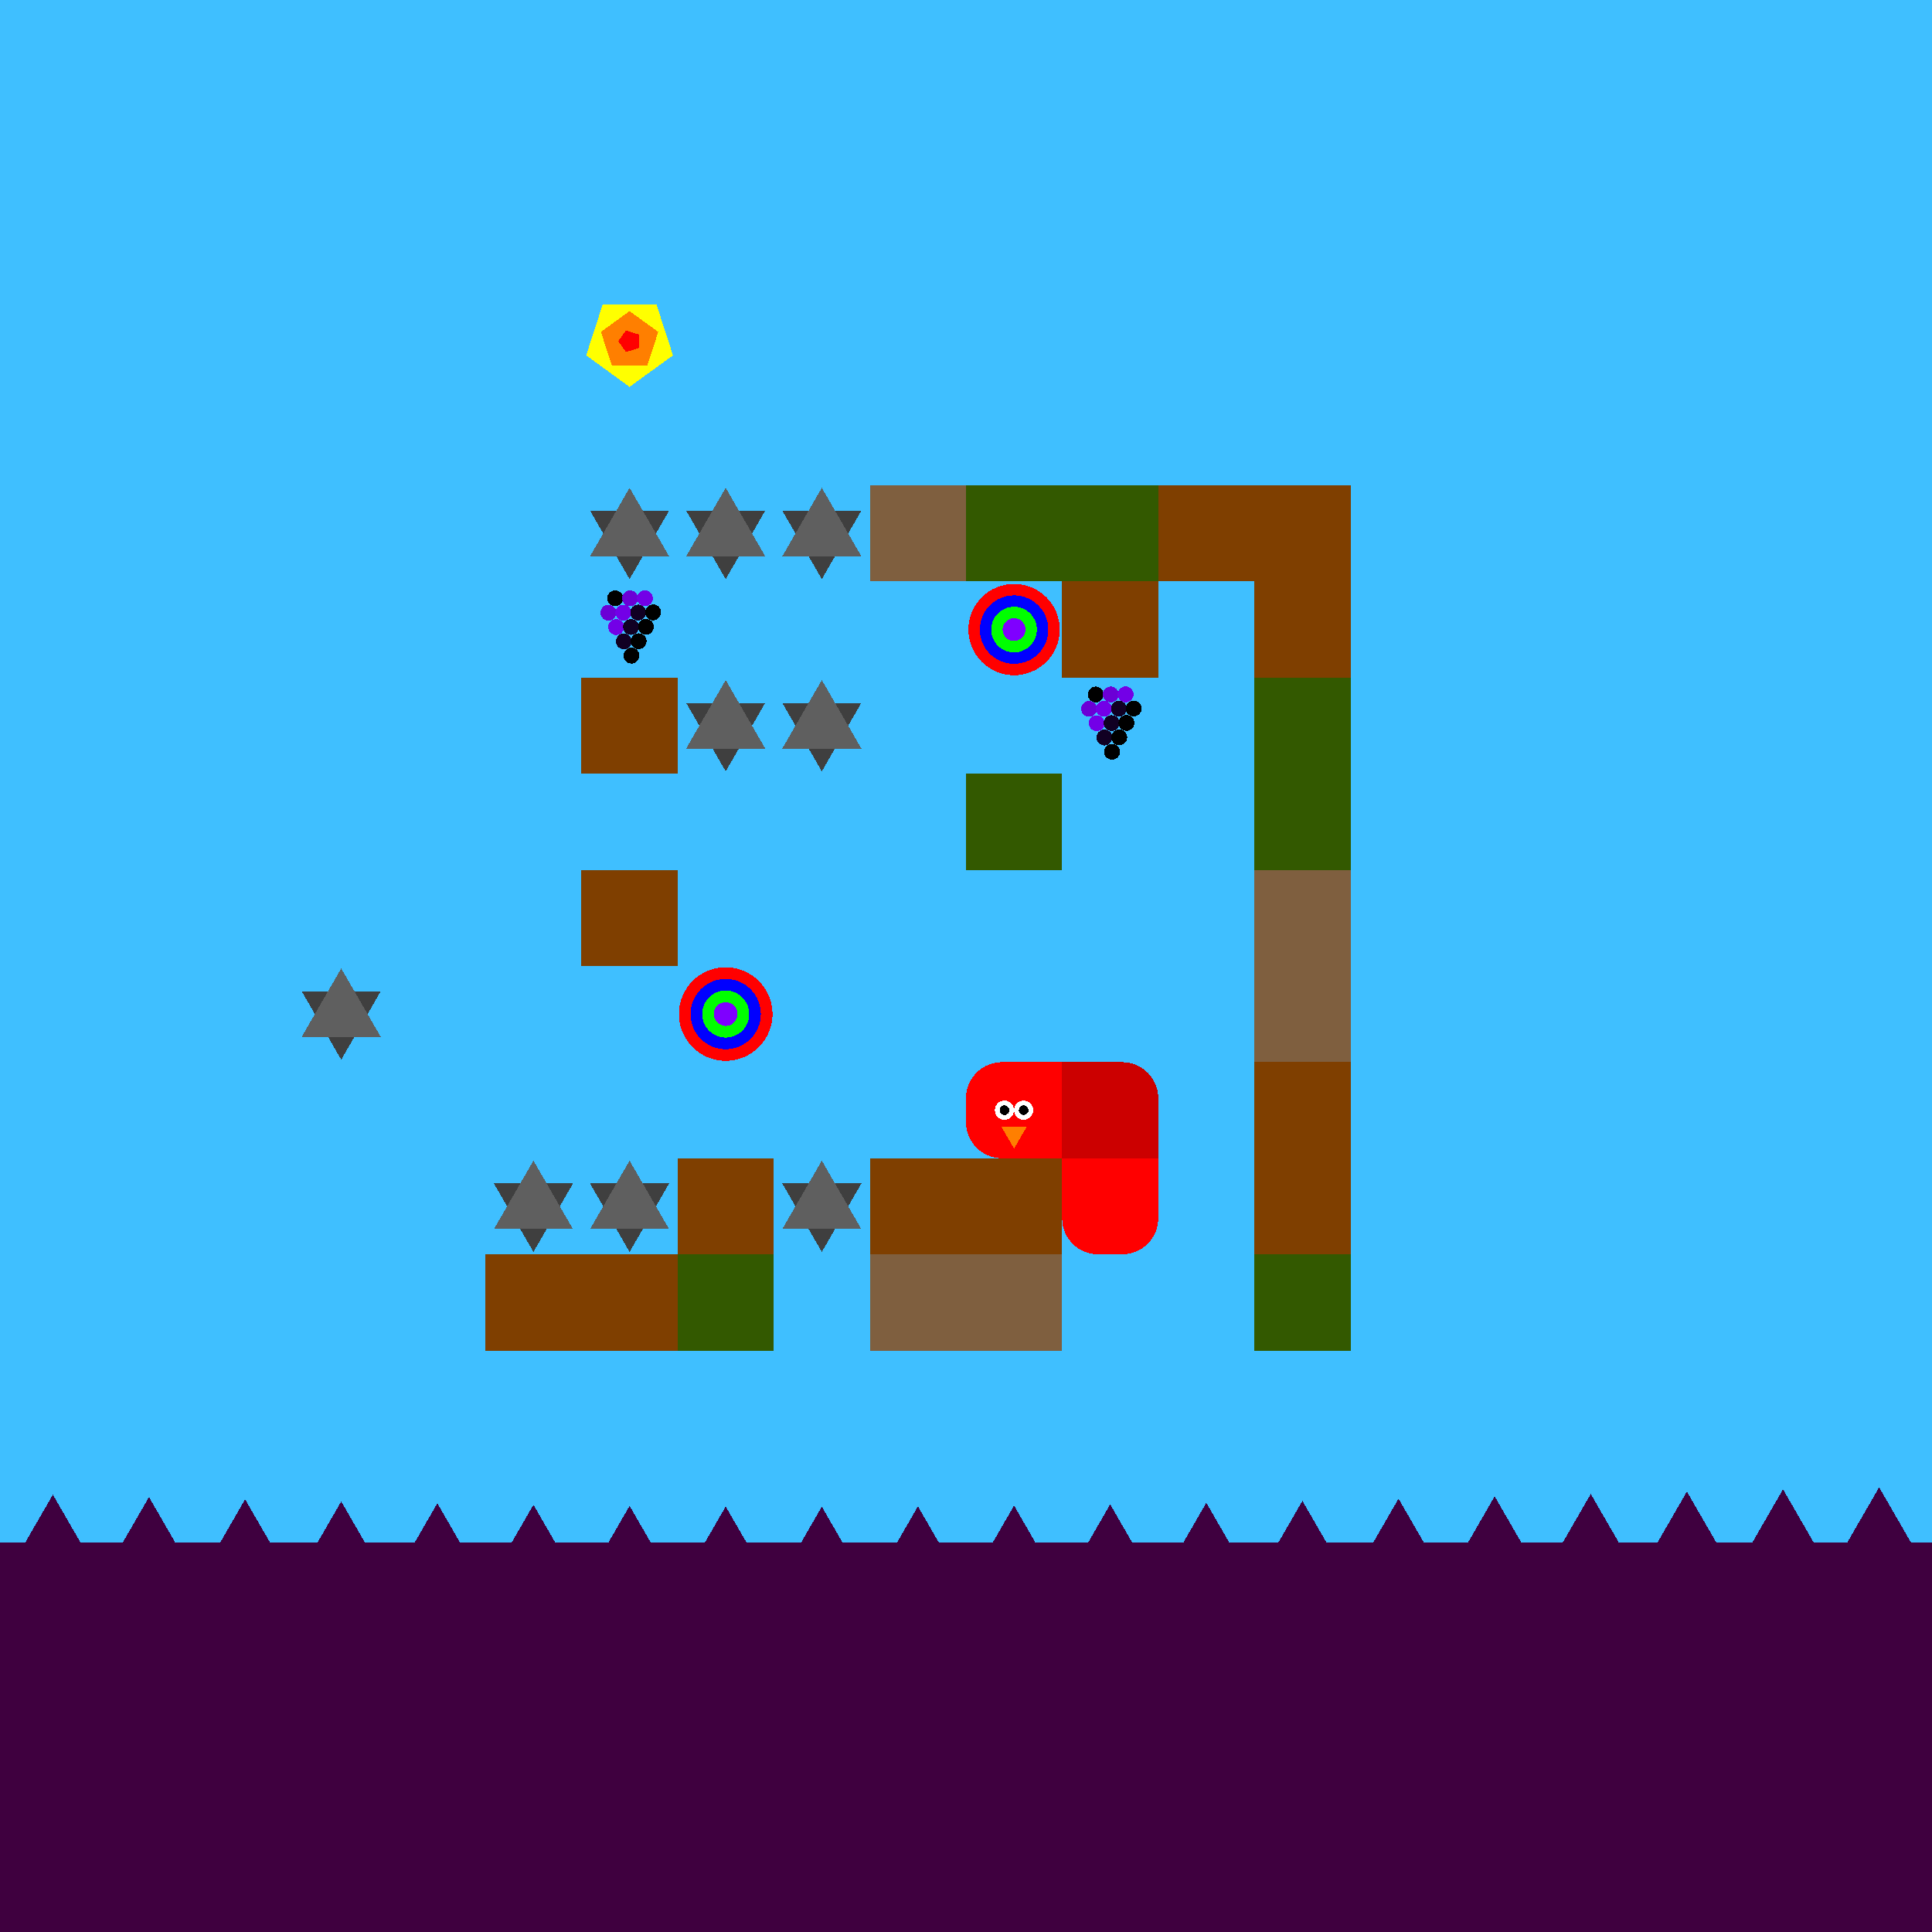 <svg xmlns="http://www.w3.org/2000/svg" version="1.1" width = "403" height = "403" viewBox = "-1 -1 402 402"  preserveAspectRatio = "none" shape-rendering="crispEdges">
<rect x="-20" y="-20" width="440" height="440" style="fill:rgb(63,191,255);" /><rect x="-20" y="320" width="440" height="100" style="fill:rgb(63,0,63);" /><polygon points="70,219.5 78.227,205.25 61.773,205.25 70,219.5 " style="fill:rgb(63,63,63)" /><polygon points="78.227,214.75 70,200.5 61.773,214.75 78.227,214.75 " style="fill:rgb(95,95,95)" /><polygon points="110,259.5 118.227,245.25 101.773,245.25 110,259.5 " style="fill:rgb(63,63,63)" /><polygon points="118.227,254.75 110,240.5 101.773,254.75 118.227,254.75 " style="fill:rgb(95,95,95)" /><rect x="100" y="260" width="20" height="20" style="fill:rgb(127,63,0);" /><polygon points="130,119.5 138.227,105.25 121.773,105.25 130,119.5 " style="fill:rgb(63,63,63)" /><polygon points="138.227,114.75 130,100.5 121.773,114.75 138.227,114.75 " style="fill:rgb(95,95,95)" /><g style="fill:rgb(127,63,0);">
 <rect x="120" y="140" width="20" height="20"/>
 <rect x="120" y="180" width="20" height="20"/>
</g><polygon points="130,259.5 138.227,245.25 121.773,245.25 130,259.5 " style="fill:rgb(63,63,63)" /><polygon points="138.227,254.75 130,240.5 121.773,254.75 138.227,254.75 " style="fill:rgb(95,95,95)" /><rect x="120" y="260" width="20" height="20" style="fill:rgb(127,63,0);" /><polygon points="150,119.5 158.227,105.25 141.773,105.25 150,119.5 " style="fill:rgb(63,63,63)" /><polygon points="158.227,114.75 150,100.5 141.773,114.75 158.227,114.75 " style="fill:rgb(95,95,95)" /><polygon points="150,159.5 158.227,145.25 141.773,145.25 150,159.5 " style="fill:rgb(63,63,63)" /><polygon points="158.227,154.75 150,140.5 141.773,154.75 158.227,154.75 " style="fill:rgb(95,95,95)" /><rect x="140" y="240" width="20" height="20" style="fill:rgb(127,63,0);" /><rect x="140" y="260" width="20" height="20" style="fill:rgb(51,89,0);" /><polygon points="170,119.5 178.227,105.25 161.773,105.25 170,119.5 " style="fill:rgb(63,63,63)" /><polygon points="178.227,114.75 170,100.5 161.773,114.75 178.227,114.75 " style="fill:rgb(95,95,95)" /><polygon points="170,159.5 178.227,145.25 161.773,145.25 170,159.5 " style="fill:rgb(63,63,63)" /><polygon points="178.227,154.75 170,140.5 161.773,154.75 178.227,154.75 " style="fill:rgb(95,95,95)" /><polygon points="170,259.5 178.227,245.25 161.773,245.25 170,259.5 " style="fill:rgb(63,63,63)" /><polygon points="178.227,254.75 170,240.5 161.773,254.75 178.227,254.75 " style="fill:rgb(95,95,95)" /><rect x="180" y="100" width="20" height="20" style="fill:rgb(127,95,63);" /><rect x="180" y="240" width="20" height="20" style="fill:rgb(127,63,0);" /><rect x="180" y="260" width="20" height="20" style="fill:rgb(127,95,63);" /><g style="fill:rgb(51,89,0);">
 <rect x="200" y="100" width="20" height="20"/>
 <rect x="200" y="160" width="20" height="20"/>
</g><rect x="200" y="240" width="20" height="20" style="fill:rgb(127,63,0);" /><rect x="200" y="260" width="20" height="20" style="fill:rgb(127,95,63);" /><rect x="220" y="100" width="20" height="20" style="fill:rgb(51,89,0);" /><g style="fill:rgb(127,63,0);">
 <rect x="220" y="120" width="20" height="20"/>
 <rect x="240" y="100" width="20" height="20"/>
 <rect x="260" y="100" width="20" height="20"/>
 <rect x="260" y="120" width="20" height="20"/>
</g><g style="fill:rgb(51,89,0);">
 <rect x="260" y="140" width="20" height="20"/>
 <rect x="260" y="160" width="20" height="20"/>
</g><g style="fill:rgb(127,95,63);">
 <rect x="260" y="180" width="20" height="20"/>
 <rect x="260" y="200" width="20" height="20"/>
</g><g style="fill:rgb(127,63,0);">
 <rect x="260" y="220" width="20" height="20"/>
 <rect x="260" y="240" width="20" height="20"/>
</g><rect x="260" y="260" width="20" height="20" style="fill:rgb(51,89,0);" /><polygon points="-30,309.026 -38.66,324.026 -21.34,324.026 -30,309.026 " style="fill:rgb(63,0,63)" /><polygon points="-10,309.503 -18.66,324.503 -1.34,324.503 -10,309.503 " style="fill:rgb(63,0,63)" /><polygon points="10,310 1.34,325 18.66,325 10,310 " style="fill:rgb(63,0,63)" /><polygon points="30,310.497 21.34,325.497 38.66,325.497 30,310.497 " style="fill:rgb(63,0,63)" /><polygon points="50,310.974 41.34,325.974 58.66,325.974 50,310.974 " style="fill:rgb(63,0,63)" /><polygon points="70,311.412 61.34,326.412 78.66,326.412 70,311.412 " style="fill:rgb(63,0,63)" /><polygon points="90,311.793 81.34,326.793 98.66,326.793 90,311.793 " style="fill:rgb(63,0,63)" /><polygon points="110,312.104 101.34,327.104 118.66,327.104 110,312.104 " style="fill:rgb(63,0,63)" /><polygon points="130,312.33 121.34,327.33 138.66,327.33 130,312.33 " style="fill:rgb(63,0,63)" /><polygon points="150,312.464 141.34,327.464 158.66,327.464 150,312.464 " style="fill:rgb(63,0,63)" /><polygon points="170,312.499 161.34,327.499 178.66,327.499 170,312.499 " style="fill:rgb(63,0,63)" /><polygon points="190,312.435 181.34,327.435 198.66,327.435 190,312.435 " style="fill:rgb(63,0,63)" /><polygon points="210,312.273 201.34,327.273 218.66,327.273 210,312.273 " style="fill:rgb(63,0,63)" /><polygon points="230,312.021 221.34,327.021 238.66,327.021 230,312.021 " style="fill:rgb(63,0,63)" /><polygon points="250,311.689 241.34,326.689 258.66,326.689 250,311.689 " style="fill:rgb(63,0,63)" /><polygon points="270,311.289 261.34,326.289 278.66,326.289 270,311.289 " style="fill:rgb(63,0,63)" /><polygon points="290,310.837 281.34,325.837 298.66,325.837 290,310.837 " style="fill:rgb(63,0,63)" /><polygon points="310,310.353 301.34,325.353 318.66,325.353 310,310.353 " style="fill:rgb(63,0,63)" /><polygon points="330,309.854 321.34,324.854 338.66,324.854 330,309.854 " style="fill:rgb(63,0,63)" /><polygon points="350,309.361 341.34,324.361 358.66,324.361 350,309.361 " style="fill:rgb(63,0,63)" /><polygon points="370,308.894 361.34,323.894 378.66,323.894 370,308.894 " style="fill:rgb(63,0,63)" /><polygon points="390,308.47 381.34,323.47 398.66,323.47 390,308.47 " style="fill:rgb(63,0,63)" /><polygon points="410,308.108 401.34,323.108 418.66,323.108 410,308.108 " style="fill:rgb(63,0,63)" /><polygon points="430,307.821 421.34,322.821 438.66,322.821 430,307.821 " style="fill:rgb(63,0,63)" /><circle cx="210" cy="130" r="9.5" style="fill:rgb(255,0,0);stroke-width:1" /><circle cx="210" cy="130" r="7.125" style="fill:rgb(0,0,255);stroke-width:1" /><circle cx="210" cy="130" r="4.75" style="fill:rgb(0,255,0);stroke-width:1" /><circle cx="210" cy="130" r="2.375" style="fill:rgb(127,0,255);stroke-width:1" /><circle cx="150" cy="210" r="9.737" style="fill:rgb(255,0,0);stroke-width:1" /><circle cx="150" cy="210" r="7.315" style="fill:rgb(0,0,255);stroke-width:1" /><circle cx="150" cy="210" r="4.892" style="fill:rgb(0,255,0);stroke-width:1" /><circle cx="150" cy="210" r="2.47" style="fill:rgb(127,0,255);stroke-width:1" /><g style="fill:rgb(204,0,0);">
 <rect x="220" y="227.5" width="20" height="5"/>
 <rect x="227.5" y="220" width="5" height="20"/>
 <rect x="220" y="220" width="10" height="10"/>
 <rect x="220" y="230" width="10" height="10"/>
</g><circle cx="232.5" cy="227.5" r="7.5" style="fill:rgb(204,0,0);stroke-width:1" /><rect x="230" y="230" width="10" height="10" style="fill:rgb(204,0,0);" /><g style="fill:rgb(255,0,0);">
 <rect x="220" y="247.5" width="20" height="5"/>
 <rect x="227.5" y="240" width="5" height="20"/>
 <rect x="220" y="240" width="10" height="10"/>
</g><circle cx="227.5" cy="252.5" r="7.5" style="fill:rgb(255,0,0);stroke-width:1" /><rect x="230" y="240" width="10" height="10" style="fill:rgb(255,0,0);" /><circle cx="232.5" cy="252.5" r="7.5" style="fill:rgb(255,0,0);stroke-width:1" /><g style="fill:rgb(255,0,0);">
 <rect x="200" y="227.5" width="20" height="5"/>
 <rect x="207.5" y="220" width="5" height="20"/>
</g><circle cx="207.5" cy="227.5" r="7.5" style="fill:rgb(255,0,0);stroke-width:1" /><circle cx="207.5" cy="232.5" r="7.5" style="fill:rgb(255,0,0);stroke-width:1" /><g style="fill:rgb(255,0,0);">
 <rect x="210" y="220" width="10" height="10"/>
 <rect x="210" y="230" width="10" height="10"/>
</g><circle cx="212" cy="230" r="2" style="fill:rgb(255,255,255);stroke-width:1" /><circle cx="208" cy="230" r="2" style="fill:rgb(255,255,255);stroke-width:1" /><circle cx="212" cy="230" r="1" style="fill:rgb(0,0,0);stroke-width:1" /><circle cx="208" cy="230" r="1" style="fill:rgb(0,0,0);stroke-width:1" /><polygon points="207.402,233.5 210,238 212.598,233.5 207.402,233.5 " style="fill:rgb(255,127,0)" /><circle cx="127" cy="123.5" r="1.65" style="fill:rgb(0,0,0);stroke-width:1" /><circle cx="130.1" cy="123.495" r="1.65" style="fill:rgb(107,0,214);stroke-width:1" /><circle cx="133.199" cy="123.48" r="1.65" style="fill:rgb(115,0,231);stroke-width:1" /><circle cx="125.6" cy="126.495" r="1.65" style="fill:rgb(107,0,214);stroke-width:1" /><circle cx="128.699" cy="126.48" r="1.65" style="fill:rgb(115,0,231);stroke-width:1" /><circle cx="131.796" cy="126.455" r="1.65" style="fill:rgb(17,0,35);stroke-width:1" /><circle cx="134.889" cy="126.421" r="1.65" style="fill:rgb(-96,0,-192);stroke-width:1" /><circle cx="127.199" cy="129.48" r="1.65" style="fill:rgb(115,0,231);stroke-width:1" /><circle cx="130.296" cy="129.455" r="1.65" style="fill:rgb(17,0,35);stroke-width:1" /><circle cx="133.389" cy="129.421" r="1.65" style="fill:rgb(-96,0,-192);stroke-width:1" /><circle cx="128.796" cy="132.455" r="1.65" style="fill:rgb(17,0,35);stroke-width:1" /><circle cx="131.889" cy="132.421" r="1.65" style="fill:rgb(-96,0,-192);stroke-width:1" /><circle cx="130.389" cy="135.421" r="1.65" style="fill:rgb(-96,0,-192);stroke-width:1" /><circle cx="227" cy="143.5" r="1.65" style="fill:rgb(0,0,0);stroke-width:1" /><circle cx="230.1" cy="143.495" r="1.65" style="fill:rgb(107,0,214);stroke-width:1" /><circle cx="233.199" cy="143.48" r="1.65" style="fill:rgb(115,0,231);stroke-width:1" /><circle cx="225.6" cy="146.495" r="1.65" style="fill:rgb(107,0,214);stroke-width:1" /><circle cx="228.699" cy="146.48" r="1.65" style="fill:rgb(115,0,231);stroke-width:1" /><circle cx="231.796" cy="146.455" r="1.65" style="fill:rgb(17,0,35);stroke-width:1" /><circle cx="234.889" cy="146.421" r="1.65" style="fill:rgb(-96,0,-192);stroke-width:1" /><circle cx="227.199" cy="149.48" r="1.65" style="fill:rgb(115,0,231);stroke-width:1" /><circle cx="230.296" cy="149.455" r="1.65" style="fill:rgb(17,0,35);stroke-width:1" /><circle cx="233.389" cy="149.421" r="1.65" style="fill:rgb(-96,0,-192);stroke-width:1" /><circle cx="228.796" cy="152.455" r="1.65" style="fill:rgb(17,0,35);stroke-width:1" /><circle cx="231.889" cy="152.421" r="1.65" style="fill:rgb(-96,0,-192);stroke-width:1" /><circle cx="230.389" cy="155.421" r="1.65" style="fill:rgb(-96,0,-192);stroke-width:1" /><polygon points="130,79.5 139.035,72.936 135.584,62.314 124.416,62.314 120.965,72.936 130,79.5 " style="fill:rgb(255,255,0)" /><polygon points="133.685,75.073 135.963,68.062 130,63.73 124.037,68.062 126.315,75.073 133.685,75.073 " style="fill:rgb(255,127,0)" /><polygon points="131.921,71.396 131.921,68.604 129.266,67.741 127.625,70 129.266,72.259 131.921,71.396 " style="fill:rgb(255,0,0)" />
</svg>